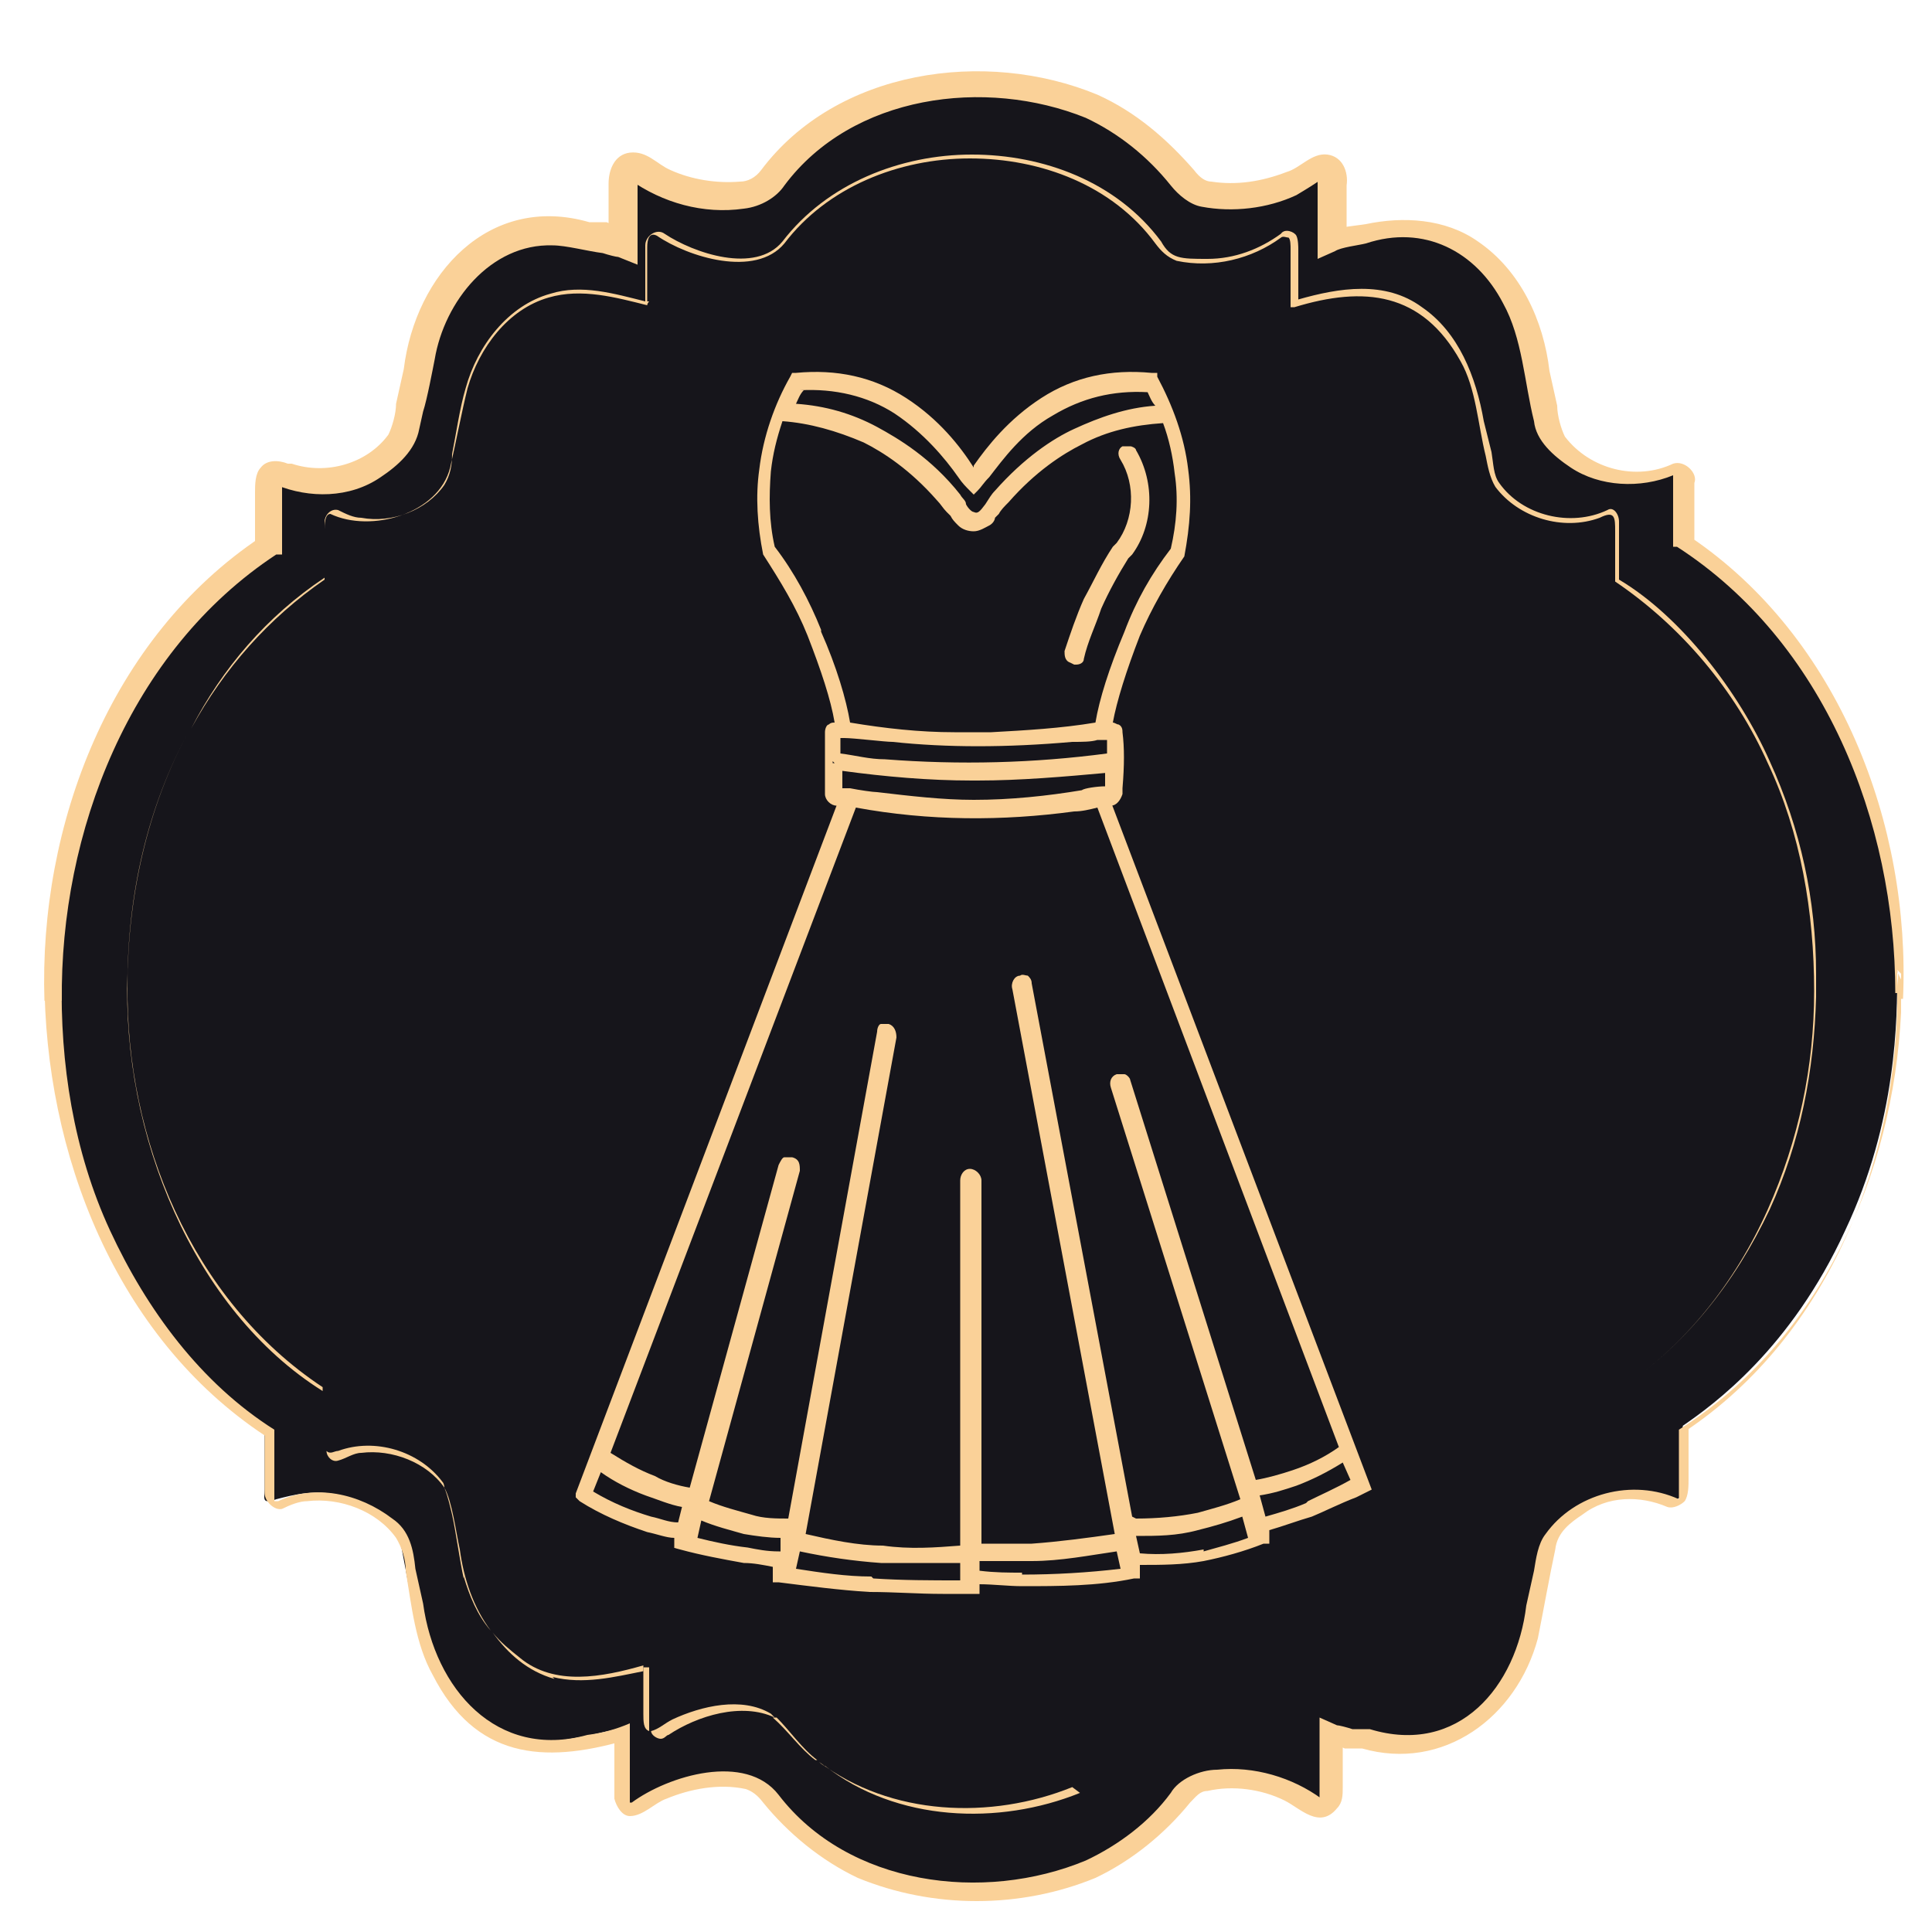 <svg xmlns="http://www.w3.org/2000/svg" viewBox="0 0 100 100"><defs><style> .cls-1 { fill: #16151b; } .cls-2 { fill: #fad198; } </style></defs><g><g id="Layer_1"><g><g><g><path class="cls-1" d="M98.2,50.3c0,2.4,0,7.7-2.7,13.4-2.8,6.1-6.8,9-8.4,10.1v3.3c0,.4-.3.6-.6.5-.8-.4-2.1-.6-3.7-.1-.6.2-1.4.7-1.9,1.1s-.8.9-.9,1.6l-.7,3.7c-.8,4.1-4,6.8-7.4,6.2-1.4-.2-2.6-.4-3-.6v3.3c0,.5-.4.8-.9.6-.7-.5-1.7-1.1-3-1.3-1-.2-1.9-.1-2.6,0-.5,0-1,.4-1.4.9-.9,1.1-2.4,2.7-4.6,3.7-1.4.6-3.9,1.2-6.4,1.2s-4.4-.6-5.6-1.2c-2.3-1-3.8-2.6-4.6-3.7s-.9-.8-1.4-.9-1.6-.1-2.6,0c-1.2.2-2.3.8-3,1.3s-.9,0-.9-.6v-3.3c-.4.1-1.6.4-3,.6-3.4.5-6.6-2.1-7.4-6.2l-.7-3.7c-.1-.6-.4-1.2-.9-1.6-.4-.4-1.3-.9-1.9-1.1-1.6-.5-2.9-.1-3.7.1-.8.3-.6-.1-.6-.5v-3.3c-1.6-1.1-5.6-4-8.4-10.1-2.6-5.7-2.7-11.1-2.7-13.4v1.2c0-2.4,0-7.7,2.7-13.4,2.8-6.1,6.8-9,8.4-10.1v-3.3c0-.4.3-.6.6-.5.8.4,2.1.6,3.7.1.6-.2,1.4-.7,1.9-1.1s.8-.9.9-1.6l.7-3.7c.8-4.1,4-6.8,7.4-6.2,1.4.2,2.6.4,3,.6v-3.3c0-.5.4-.8.9-.6.7.5,1.7,1.1,3,1.3,1,.2,1.9.1,2.6,0s1-.4,1.4-.9c.9-1.1,2.4-2.7,4.6-3.7,1.3-.6,3.4-1.1,5.6-1.2,2.2,0,4.9.6,6.4,1.2,2.3,1,3.8,2.6,4.6,3.7.9,1.1.9.8,1.4.9s1.6.1,2.6,0c1.2-.2,2.3-.8,3-1.3s.9,0,.9.6v3.3c.4-.1,1.6-.4,3-.6,3.4-.5,6.6,2.1,7.4,6.2l.7,3.7c.1.6.4,1.2.9,1.6s1.3.9,1.9,1.1c1.6.5,2.9.1,3.7-.1s.6.1.6.5v3.3c1.6,1.1,5.6,4,8.4,10.1,2.6,5.7,2.7,11.1,2.7,13.4v-1.2h0Z"></path><path class="cls-2" d="M98.2,50.2c.1.3,0,.6,0,.9.1,8.8-3.5,18-11,23l.2-.4v2.8c0,.4,0,.9-.2,1.2-.2.2-.6.4-.9.3-1.4-.6-3.1-.6-4.4.4-.6.4-1.3.9-1.4,1.8-.3,1.4-.6,3.1-.9,4.6-1.1,4.1-4.9,6.9-9.1,5.7h-.9c-.4-.2-.6-.2-1-.4l.9-.6v3c0,.4,0,.8-.3,1.1-.9,1.1-1.9,0-2.7-.4-1.2-.6-2.7-.8-4-.5-.4,0-.6.3-.9.6-1.3,1.6-3,3-4.9,3.9-3.9,1.6-8.4,1.6-12.3,0-1.9-.9-3.6-2.3-4.9-3.9-.3-.4-.6-.6-.9-.7-1.4-.3-2.9,0-4.1.5-.6.2-1.2.9-1.9.9-.4,0-.7-.5-.8-.9v-3.4l.5.4c-4.2,1.2-7.7.9-9.9-3.4-.9-1.6-1.1-3.6-1.4-5.4,0-.6-.2-1.2-.5-1.7-1-1.4-2.9-2.1-4.6-1.9-.4,0-.9.2-1.3.4-.4.1-.9-.4-.9-.8v-3.2.2c-7.7-5.1-11.4-14.6-11.4-23.7h.8v1.2h-.8c-.3-9.1,3.4-18.8,11.2-24l-.3.5v-2.8c0-.4,0-1,.3-1.3.3-.4.9-.4,1.4-.2h.2c1.8.6,3.9,0,5-1.5.2-.4.4-1.1.4-1.6l.4-1.8c.6-4.9,4.4-9.1,9.6-7.6h.9c.4.2.6.2,1.1.4l-1,.6v-3c0-.7.3-1.5,1.1-1.6.9-.1,1.4.6,2.1.9,1.1.5,2.4.7,3.6.6.4,0,.8-.2,1.1-.6,3.9-5.2,11.6-6.3,17.4-3.9,2,.9,3.6,2.3,5,3.9.3.4.6.6.9.6,1.3.2,2.6,0,3.9-.5.7-.2,1.3-1,2.1-.9.8.1,1.1.9,1,1.6v3l-.9-.6c.7-.3,1.3-.3,1.9-.4,1.9-.4,4.1-.3,5.8.9,2.2,1.5,3.4,4.1,3.7,6.7l.4,1.8c0,.5.2,1.2.4,1.6,1.3,1.7,3.7,2.3,5.6,1.4.6-.2,1.3.5,1.1,1v3.2l-.2-.4c7.7,5.2,11.4,14.9,11,23.9h-.1c0-.4,0-.9,0-1.3h0ZM98.2,50.3c0,.4,0,.8,0,1.1h-.1c0-8.9-3.7-18.2-11.3-23.1h-.2v-3.6h0q0-.1,0-.1c-1.7.7-3.8.6-5.3-.4-.9-.6-1.8-1.4-1.9-2.4-.5-2-.6-4.3-1.6-6.1-1.4-2.7-4.1-4.1-7.1-3.1-.4.1-1.3.2-1.6.4l-.9.4v-4.2h0c0,0,.2,0,.3,0-.4.3-.9.6-1.4.9-1.5.7-3.3.9-4.9.6-.6-.1-1.2-.6-1.6-1.1-1.2-1.5-2.7-2.7-4.4-3.5-5.2-2.1-12.1-1.2-15.6,3.5-.4.6-1.2,1.1-2.1,1.2-2.1.3-4.2-.3-5.9-1.5h.4v4.4l-1-.4c-.1,0-.5-.1-.8-.2-.8-.1-1.9-.4-2.6-.4-3.2-.1-5.6,2.9-6.1,5.9-.1.5-.4,2.1-.6,2.7l-.2.9c-.2,1.1-1.1,1.9-2,2.5-1.6,1.1-3.7,1.1-5.4.4.1,0,.2,0,.3,0v3.6h-.3c-7.6,5-11.2,14.4-11.1,23.1h-.8v-1.2h.8c-.1,4.4.6,9,2.5,13.1,1.9,4.1,4.7,7.9,8.5,10.3v3.4c0,.1,0,.2,0,.3,0,0,.1,0,.2,0,1.9-.9,4.2-.4,5.9.9.9.6,1.1,1.6,1.2,2.6l.4,1.8c.6,4.4,3.8,8.1,8.5,6.8.8-.1,1.5-.3,2.2-.6v3.8h0v.3h.1c1.9-1.4,5.9-2.6,7.6-.4,3.6,4.7,10.6,5.6,15.9,3.4,1.7-.8,3.3-2,4.4-3.5.4-.7,1.5-1.2,2.4-1.2,1.9-.2,3.9.4,5.4,1.5h-.1v-4.2l.9.4c.1,0,.5.1.8.2h.9c4.6,1.4,7.6-2.2,8.1-6.4l.4-1.8c.1-.6.2-1.4.6-1.9,1.5-2.1,4.5-2.9,6.9-1.8h0v-3.6c7.3-4.6,11.1-13.2,11.5-21.6v-.9c0-.3,0-.5,0-.8h0Z"></path></g><g><path class="cls-2" d="M42.3,91.1s0,0,0,0c-.8-.6-1.4-1.5-2.1-2.2,0,0-.1,0-.2,0,.8.7,1.4,1.6,2.2,2.2Z"></path><path class="cls-2" d="M34.2,90c.2,0,.3-.2.4-.2,1.5-1,3.8-1.7,5.5-.9,0,0-.1-.1-.2-.2-1.5-.9-3.6-.4-5.1.3-.4.2-.7.5-1.1.6,0,0,0,0,0,0,0,.2.3.4.5.4Z"></path><path class="cls-2" d="M33.3,88.7c0,.4,0,.8.3.9,0,0,0-.2,0-.3v-3c0,0-.2,0-.3,0v2.3Z"></path><path class="cls-2" d="M55.9,92.8l-.4-.3c-4.2,1.7-9.4,1.5-13.1-1.3,0,0,.2.2.3.2,3.7,2.9,9,3.1,13.2,1.4Z"></path><path class="cls-2" d="M33.6,86.4h0s0,0,0,0h0Z"></path><path class="cls-2" d="M28.6,86.8c1.6.4,3.2,0,4.7-.3v-.3h0c0,0,0,0,0,0-2.1.6-4.6,1.1-6.4-.4-.5-.4-1-.8-1.4-1.3.8,1.1,1.8,2,3.2,2.4Z"></path><path class="cls-2" d="M6.6,50.4h0c-.3,8.3,3.4,17.4,10.1,21.6v-.2c-6.8-4.5-10.2-12.9-10.1-20.8,0-4.5,1-9.2,3.2-13.2-2.2,4-3.2,8.6-3.2,13.1,0-.2,0-.4,0-.5Z"></path><path class="cls-2" d="M16.7,74.4c0,.3,0,.5,0,.7,0,0,0,0,0-.1v-2.9s0,0,0,0v2.4Z"></path><path class="cls-2" d="M17.5,75.6c.4-.1.8-.4,1.2-.4,1.6-.2,3.4.5,4.3,1.8,0,0,0-.2-.1-.3-1.2-1.6-3.5-2.3-5.4-1.6-.2,0-.4.2-.6,0,0,0,0,0,0,0,0,.3.3.6.6.5Z"></path><path class="cls-2" d="M24,81.6c.3,1,.7,2,1.4,2.8-.9-1.2-1.4-2.7-1.6-4.2-.2-.9-.4-2.5-.8-3.2,0,0,0,0,0,0,.2.5.3,1,.4,1.4.2.9.4,2.4.6,3.3Z"></path><path class="cls-2" d="M94,50.4c0-3.8-.8-7.5-2.4-11-1.6-3.6-4.6-7.5-7.8-9.4v-3c0-.4-.3-.8-.6-.6-1.9.9-4.4.3-5.6-1.4-.3-.4-.3-1-.4-1.6l-.4-1.6c-.4-2.3-1.3-4.6-3.2-5.9-1.9-1.4-4.3-1-6.4-.4v-2.6c0-.1,0-.5-.1-.7-.1-.2-.6-.4-.8-.1-1.1.8-2.4,1.3-3.8,1.3s-1.9,0-2.4-.9c-2.3-3.1-6.1-4.5-9.8-4.5-3.7,0-7.5,1.5-9.8,4.5-1.4,1.7-4.6.6-6.1-.4-.4-.3-1,.1-1,.6v2.9c-1.6-.4-3.3-.9-4.9-.4-2.2.6-3.8,2.7-4.4,4.9-.3,1-.5,2.4-.7,3.4,0,.6-.1,1.1-.4,1.6-.9,1.3-2.7,2-4.3,1.7-.4,0-.8-.2-1.2-.4-.4-.1-.7.3-.7.6v2.9c-3,2-5.3,4.7-6.9,7.8,1.7-3.1,4-5.7,6.9-7.7h0v-2.6c0-.2,0-.8.3-.8,2.1,1,5.6,0,6.2-2.4.3-1.3.6-2.9.9-4.1.6-2.1,2.1-4.1,4.2-4.7,1.7-.5,3.5,0,5.1.4h0c0-.1.1-.2.1-.2,0,0,0,0-.1,0v-2.8c0-.4.1-.8.5-.6,1.6,1.1,5.1,2.2,6.6.4,2.2-2.9,5.9-4.4,9.6-4.4s7.4,1.4,9.6,4.4c.3.4.6.7,1.1.9,1.9.4,3.9-.1,5.4-1.2.1-.1.3,0,.4,0,.1.1.1.4.1.6v3h.2c3.6-1.1,6.6-.8,8.6,2.8.8,1.4.9,3.3,1.3,4.9.1.5.2,1.1.5,1.6,1.2,1.6,3.5,2.3,5.4,1.6.8-.4.8,0,.8.7v2.6c3.4,2.3,6.2,5.6,7.9,9.4,1.7,3.6,2.4,7.7,2.4,11.8,0,3.9-.8,7.7-2.4,11.3-1.7,3.8-4.3,7.1-7.8,9.4,3.5-2.3,6.1-5.6,7.9-9.4,1.6-3.5,2.3-7.2,2.4-11h0v-1.1h0Z"></path></g></g><g><path class="cls-2" d="M57.5,41.7c.3,0,.5-.3.6-.6v-.3c.1-1.2.1-2.1,0-2.9,0-.1,0-.3-.2-.4-.1,0-.2-.1-.3-.1.2-1.1.7-2.7,1.4-4.5.6-1.4,1.4-2.8,2.3-4.1h0c.3-1.6.4-3,.2-4.5-.2-1.7-.8-3.3-1.6-4.8v-.2c-.1,0-.3,0-.3,0-2.1-.2-4,.2-5.7,1.3-1.7,1.1-2.8,2.5-3.5,3.5,0,0,0,0,0,.1h0c-.7-1.1-1.8-2.5-3.5-3.6-1.7-1.1-3.6-1.5-5.7-1.3h-.2s-.1.2-.1.2c-.8,1.4-1.4,3.1-1.6,4.8-.2,1.4-.1,2.9.2,4.4h0c.9,1.4,1.7,2.7,2.3,4.2.7,1.8,1.2,3.3,1.4,4.5-.1,0-.2,0-.3.1-.1,0-.2.2-.2.4,0,.8,0,1.8,0,3v.2c0,.3.3.6.6.6l-13.5,35.6v.2c0,0,.2.2.2.2,1.1.7,2.3,1.2,3.5,1.6.5.1,1,.3,1.4.3,0,0,0,0,0,0v.5c-.1,0,.3.1.3.1,1.1.3,2.2.5,3.3.7.5,0,1,.1,1.5.2v.8c-.1,0,.3,0,.3,0,1.6.2,3.1.4,4.7.5,1.3,0,2.5.1,3.8.1s.9,0,1.4,0h.5s0-.5,0-.5c.7,0,1.5.1,2.2.1,1.9,0,3.9,0,5.8-.4h.3c0,0,0-.7,0-.7,1.1,0,2.2,0,3.3-.2,1-.2,2.1-.5,3.1-.9h.3c0-.1,0-.7,0-.7.7-.2,1.5-.5,2.2-.7.5-.2,1.5-.7,2.3-1l.8-.4-13.5-35.6ZM57.6,39.4c0,0,0,.1,0,.2,0,0,0,0,0,0,0,0,0,0,0,0,0,0,.1,0,.1,0ZM57.6,37.8s0,0,0,0h0s0,0,0,0ZM41.4,20.2c1.8-.1,3.5.3,4.9,1.2,1.5,1,2.6,2.3,3.3,3.3.2.3.4.5.6.7l.2.2.2-.2c.2-.2.3-.4.6-.7.7-.9,1.7-2.3,3.3-3.2,1.5-.9,3.1-1.3,4.9-1.2.1.2.2.5.4.7-1.5.1-2.9.6-4.2,1.2-1.1.5-2.6,1.5-4.1,3.2-.2.2-.3.4-.5.7-.3.4-.4.5-.6.4-.1,0-.3-.2-.4-.4h0c0-.2-.2-.3-.3-.5-1.5-1.9-3.2-2.9-4.3-3.5-1.3-.7-2.7-1.1-4.2-1.2.1-.2.2-.5.4-.7ZM42.5,32.6c-.6-1.5-1.4-3-2.4-4.3-.3-1.3-.3-2.6-.2-3.9.1-.9.3-1.7.6-2.6,1.4.1,2.8.5,4.2,1.1,1,.5,2.4,1.4,3.8,3,.2.2.3.4.5.6h0s0,0,0,0l.2.2c.1.2.2.3.4.5.2.2.5.3.8.3s.6-.2.8-.3c.2-.1.3-.3.3-.4l.2-.2h0s0,0,0,0c.1-.2.3-.4.5-.6,1.4-1.6,2.8-2.5,3.8-3,1.3-.7,2.7-1,4.2-1.1.3.8.5,1.7.6,2.6.2,1.3.1,2.6-.2,3.9-1,1.3-1.8,2.7-2.4,4.3-.8,1.9-1.3,3.5-1.5,4.7-1.8.3-3.6.4-5.4.5-.3,0-.6,0-.9,0-.3,0-.6,0-1,0-1.8,0-3.6-.2-5.4-.5-.2-1.2-.7-2.9-1.5-4.7ZM45.8,39.3c-.8,0-1.5-.2-2.3-.3,0,0,0,0,0-.1,0-.2,0-.5,0-.7h.2c.5,0,2.1.2,2.5.2,2.8.3,5.9.3,9.3,0,.5,0,1,0,1.3-.1h.5c0,.2,0,.5,0,.7-3.8.5-7.6.6-11.5.3ZM57.2,40c0,.2,0,.5,0,.7,0,0,0,0,0,0-.4,0-1.1.1-1.2.2-1.8.3-3.7.5-5.6.5-1.6,0-3.3-.2-5-.4-.2,0-.9-.1-1.4-.2h-.4c0,0,0,0,0-.1,0-.3,0-.5,0-.8,2.2.3,4.5.5,6.7.5h.1s.2,0,.2,0c2.2,0,4.5-.2,6.7-.4ZM43.1,39.6s0,0,0,0c0,0,0-.1,0-.2,0,0,0,0,.1.1,0,0,0,0-.1,0ZM35.1,78.8c-.5,0-.9-.2-1.4-.3-1-.3-2-.7-3-1.3l.4-1c.7.5,1.5.9,2.3,1.2.6.2,1.3.5,1.9.6l-.2.8ZM40.3,80.3c-.6,0-1.1-.1-1.6-.2-.9-.1-1.8-.3-2.6-.5l.2-.9c.7.3,1.5.5,2.2.7.6.1,1.3.2,1.9.2v.7ZM45.1,81.6c-1.3,0-2.6-.2-3.9-.4l.2-.9c1.4.3,2.8.5,4.2.6,1.3,0,2.7,0,4.1,0v.9c-1.5,0-3,0-4.5-.1ZM52.9,81.4c-.7,0-1.4,0-2.2-.1v-.5c.9,0,1.8,0,2.7,0,1.5,0,3-.3,4.4-.5l.2.9c-1.7.2-3.4.3-5.1.3ZM58.6,78.5l-5.2-27.6h0c0-.2-.1-.3-.2-.4-.1,0-.3-.1-.4,0-.3,0-.5.4-.4.7l5.3,28.2c-1.4.2-2.9.4-4.3.5-.9,0-1.7,0-2.6,0v-18.8c0-.3-.3-.6-.6-.6-.3,0-.5.3-.5.6v18.9c-1.3.1-2.6.2-4,0-1.3,0-2.7-.3-4-.6l4.7-25.7c0-.3-.1-.6-.4-.7-.1,0-.3,0-.4,0-.1,0-.2.2-.2.4l-4.6,25.2c-.6,0-1.3,0-1.9-.2-.7-.2-1.5-.4-2.2-.7l4.7-17.1c0-.3,0-.6-.4-.7-.1,0-.3,0-.4,0-.1,0-.2.2-.3.4l-4.6,16.7c-.6-.1-1.3-.3-1.8-.6-.8-.3-1.5-.7-2.3-1.2l12.7-33.4c3.8.7,7.6.7,11.3.2.4,0,.8-.1,1.2-.2l12.5,33.1c-.7.5-1.5.9-2.4,1.2-.6.2-1.3.4-1.9.5l-6.5-20.7c0-.1-.2-.3-.3-.3-.1,0-.3,0-.4,0-.3.1-.4.4-.3.7l6.7,21.3c-.7.3-1.5.5-2.2.7-1,.2-2.1.3-3.2.3ZM62.3,80.2c-1.1.2-2.2.3-3.3.2l-.2-.9c1.1,0,2.1,0,3.2-.3.8-.2,1.5-.4,2.3-.7l.3,1.1c-.8.3-1.6.5-2.3.7ZM67.6,77.8c-.7.3-1.4.5-2.1.7l-.3-1.1c.7-.1,1.3-.3,1.9-.5.8-.3,1.6-.7,2.4-1.2l.4.9c-.7.4-1.6.8-2.2,1.1Z"></path><path class="cls-2" d="M55.6,34.4h.1c.2,0,.4-.1.4-.3.2-.9.6-1.7.9-2.6.4-.9.9-1.8,1.4-2.6l.2-.2c1.1-1.5,1.2-3.7.2-5.4,0-.1-.2-.2-.3-.2-.1,0-.2,0-.4,0-.2.1-.3.4-.1.7.8,1.3.7,3.1-.2,4.3l-.2.2c-.6.9-1,1.8-1.5,2.7-.4.9-.7,1.8-1,2.7,0,.2,0,.5.3.6Z"></path></g></g></g></g></svg>